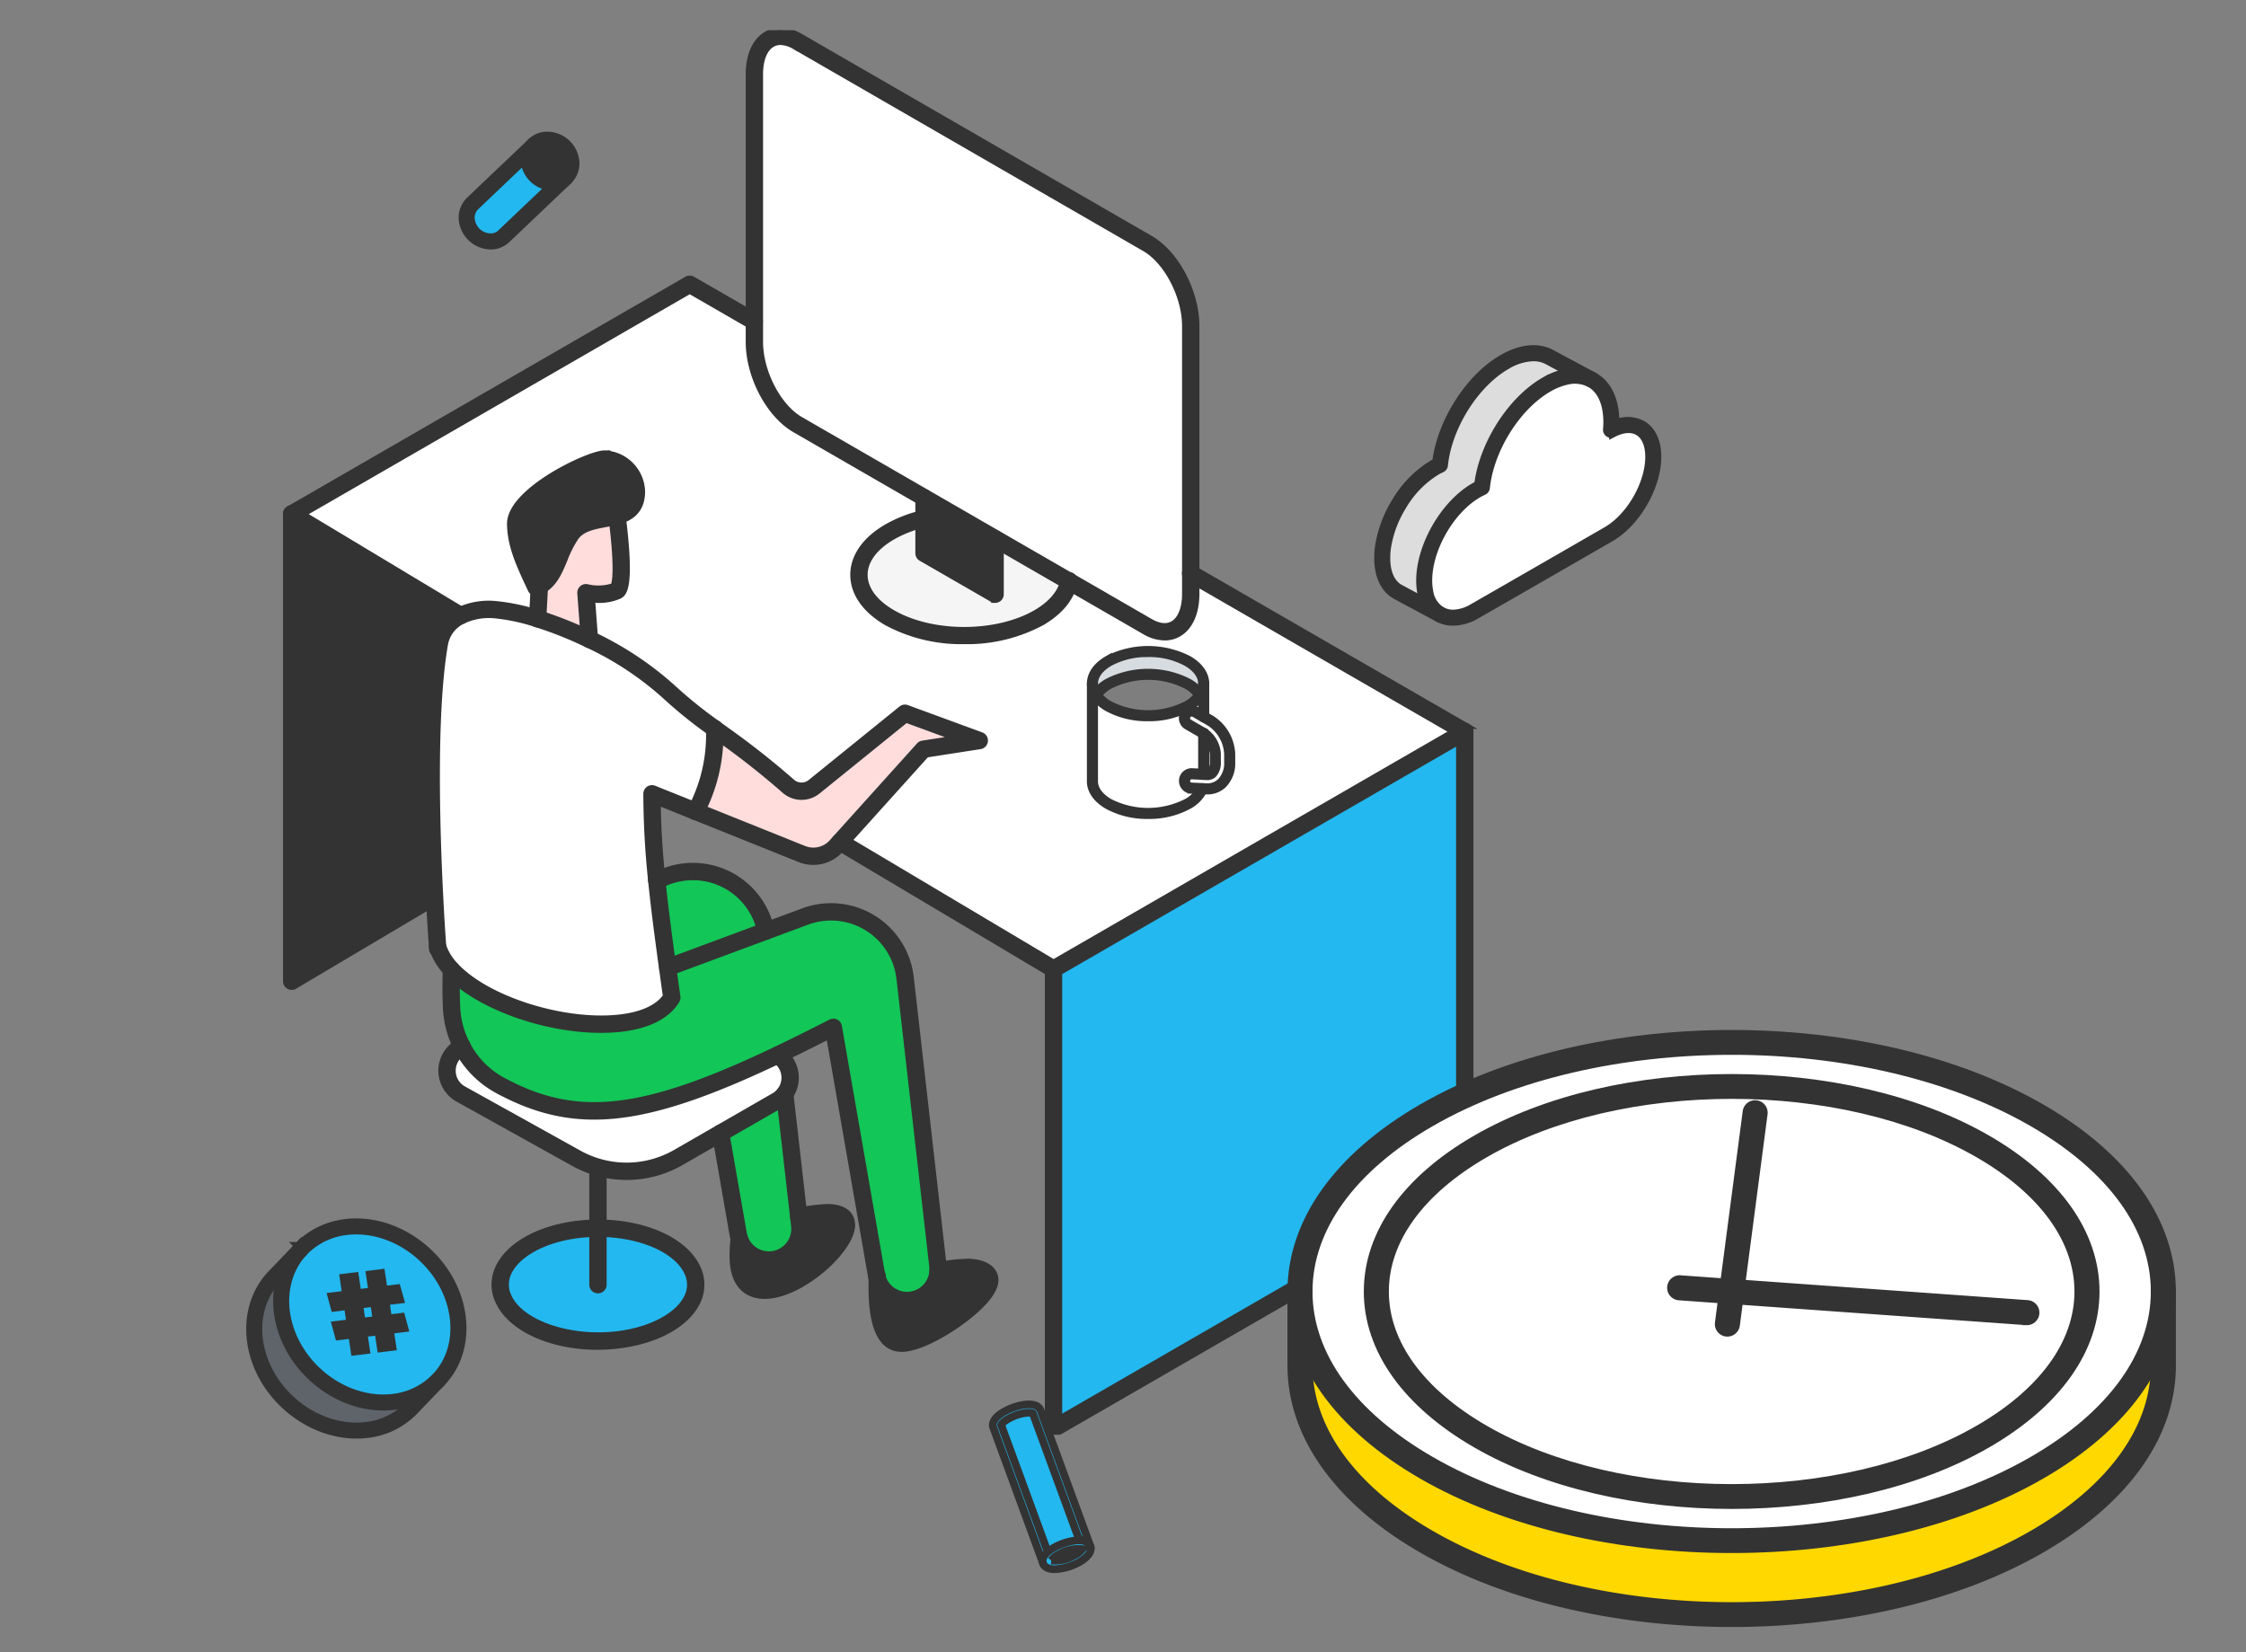 <svg xmlns="http://www.w3.org/2000/svg" xmlns:xlink="http://www.w3.org/1999/xlink" width="435" height="320" viewBox="0 0 435 320">
  <rect x="0" y="0" width="435" height="320" fill="#808080" stroke="none"/>
  <defs>
    <clipPath id="clip-path">
      <rect id="長方形_23849" data-name="長方形 23849" width="435" height="320" transform="translate(370 2922)" fill="#fff"/>
    </clipPath>
    <clipPath id="clip-path-2">
      <rect id="長方形_18244" data-name="長方形 18244" width="368.053" height="272.039" fill="#fff"/>
    </clipPath>
  </defs>
  <g id="voice_flow_bg" transform="translate(-370 -2922)" clip-path="url(#clip-path)">
    <g id="グループ_30905" data-name="グループ 30905" transform="translate(370 2927.858)">
      <g id="マスクグループ_33" data-name="マスクグループ 33" clip-path="url(#clip-path-2)">
        <g id="グループ_30847" data-name="グループ 30847" transform="translate(55.314 0.001)">
          <path id="パス_1057" data-name="パス 1057" d="M2444.99,815.962a15.064,15.064,0,1,1-4.111.572A15.063,15.063,0,0,1,2444.99,815.962Z" transform="translate(-2212.503 -603.866)" fill="#fff"/>
          <path id="パス_1060" data-name="パス 1060" d="M2436.783,811.979v.009a15.068,15.068,0,0,0-10.474,18.259l-69.172,39.933V781.166l79.646-45.991Z" transform="translate(-2208.407 -599.32)" fill="#23b8ef"/>
          <path id="パス_1099" data-name="パス 1099" d="M2427.986,730.008,2348.339,776l-41.364-24.622,16.179-17.963,10.809-1.679-14.406-5.286-17.571,14.224a3.9,3.9,0,0,1-5.057-.124,174.729,174.729,0,0,0-14.223-11.124,87.935,87.935,0,0,1-8.785-7.059,61.613,61.613,0,0,0-15.464-10.226l-.677-9.044s3.539.84,5.9-.344c1.6-.8.792-9.234.115-14.557,2.137-.61,3.759-1.708,3.759-4.722a6.493,6.493,0,0,0-6.191-6.267c-2.643,0-17.191,7-17.191,12.525,0,4.235,2.1,8.376,3.921,12.316a6.211,6.211,0,0,0,.668-.286l-.344,6.381a38.375,38.375,0,0,0-8.194-1.755,12.8,12.8,0,0,0-6.708,1.145h-.009l-32.721-19.68,77.09-44.5c1.84,1.059,6.267,3.615,12.525,7.221v3.949c0,6.181,3.75,13.356,8.385,16.026l24.469,14.128v4.083a24.512,24.512,0,0,0-6.629,2.556c-7.966,4.6-7.966,12.049,0,16.647s20.863,4.6,28.828,0c3.435-1.984,5.38-4.5,5.856-7.087l15.216,8.786c4.637,2.671,8.386-.162,8.386-6.345v-3.949C2396.9,712.055,2416.957,723.645,2427.986,730.008Z" transform="translate(-2199.61 -594.153)" fill="#fff"/>
          <path id="パス_1100" data-name="パス 1100" d="M2356.659,698.011l-14.291-8.252-13.766-7.946-24.469-14.129c-4.636-2.671-8.385-9.845-8.385-16.026V599.82c0-6.182,3.749-9.015,8.385-6.345l7.851,4.532,25.594,14.777,34.295,19.8c4.636,2.671,8.386,9.845,8.386,16.026v51.838c0,6.182-3.75,9.016-8.386,6.345Z" transform="translate(-2204.953 -591.29)" fill="#fff"/>
          <path id="パス_1123" data-name="パス 1123" d="M2343.576,695.33l14.29,8.252c-.476,2.585-2.422,5.1-5.857,7.087-7.966,4.6-20.872,4.6-28.829,0s-7.966-12.049,0-16.646a24.52,24.52,0,0,1,6.629-2.557v6.7l13.766,7.937Z" transform="translate(-2206.16 -596.86)" fill="#f5f5f5"/>
          <path id="パス_1149" data-name="パス 1149" d="M2344.327,695.086v10.77l-13.766-7.937v-10.78Z" transform="translate(-2206.912 -596.617)" fill="#333"/>
          <path id="パス_1152" data-name="パス 1152" d="M2338.4,845.135c1.984,0,4.359.61,4.359,2.471,0,3.864-12.163,12.21-17.057,12.21-4.235,0-4.75-6.611-4.75-10.827v-1.812a6.011,6.011,0,0,0,5.772,4.369,6.263,6.263,0,0,0,1.106-.1,6.006,6.006,0,0,0,4.913-5.61h.009A31.709,31.709,0,0,1,2338.4,845.135Z" transform="translate(-2206.371 -605.507)" fill="#333"/>
          <path id="パス_1153" data-name="パス 1153" d="M2338.628,736.69l-10.809,1.679-16.179,17.963-.725.8a5.94,5.94,0,0,1-6.629,1.545l-20.577-8.261v-.01a31.654,31.654,0,0,0,3.682-15.1c0-.306-.009-.61-.02-.916v-.009A174.766,174.766,0,0,1,2301.6,745.5a3.9,3.9,0,0,0,5.057.124l17.571-14.224Z" transform="translate(-2204.275 -599.107)" fill="#fdd"/>
          <path id="パス_1155" data-name="パス 1155" d="M2316.028,843.07c-.056-.2-.1-.411-.142-.62l-8.348-47.918q-5.752,2.947-10.808,5.371c-25.118,11.972-38.558,14.109-53.775,5.848a17.783,17.783,0,0,1-7.336-7.489,18.073,18.073,0,0,1-2.013-7.364c-.133-2.528-.115-5.143-.028-7.527l.009-.009c9.244,9.978,36.833,15.025,42.671,5.408q-.428-3.034-.811-5.819l19.022-7.059,7.613-2.824a14.439,14.439,0,0,1,19.356,11.9l6.353,55.769a5.786,5.786,0,0,1,.028.992,6,6,0,0,1-4.913,5.61,6.269,6.269,0,0,1-1.106.1A6.012,6.012,0,0,1,2316.028,843.07Z" transform="translate(-2201.45 -601.401)" fill="#12c657"/>
          <path id="パス_1161" data-name="パス 1161" d="M2309.641,833.914c2.671,0,3.75.954,3.75,2.385,0,4.235-9.559,12.631-15.836,12.631-2.967,0-5.133-1.813-5.133-6.706,0-1.1.095-2.233.2-3.329h.01a6.019,6.019,0,0,0,11.715-2.51l-.2-1.765A38.656,38.656,0,0,1,2309.641,833.914Z" transform="translate(-2204.766 -604.876)" fill="#333"/>
          <path id="パス_1162" data-name="パス 1162" d="M2303.944,833.248l.2,1.765a6.019,6.019,0,0,1-11.715,2.51,5.431,5.431,0,0,1-.2-.792l-3.414-19.595,10.874-6.258a5.2,5.2,0,0,0,1.546-1.345Z" transform="translate(-2204.563 -603.504)" fill="#12c657"/>
          <path id="パス_1163" data-name="パス 1163" d="M2296.682,801.459a5.178,5.178,0,0,1,1.394,7.517v.011a5.214,5.214,0,0,1-1.546,1.345l-10.875,6.258-8.223,4.732a20,20,0,0,1-19.7.143l-22.409-12.458a5.175,5.175,0,0,1-.152-8.948l.391-.239h.01a17.788,17.788,0,0,0,7.336,7.489C2258.123,815.568,2271.564,813.431,2296.682,801.459Z" transform="translate(-2201.404 -602.957)" fill="#fff"/>
          <path id="パス_1164" data-name="パス 1164" d="M2296.843,775.426l-19.021,7.059c-.878-6.4-1.594-11.877-2.108-16.961l1.974-.735A14.426,14.426,0,0,1,2296.843,775.426Z" transform="translate(-2203.826 -600.935)" fill="#12c657"/>
          <path id="パス_1165" data-name="パス 1165" d="M2284.317,733.191c.011.306.02.611.02.916a31.656,31.656,0,0,1-3.682,15.1l-8.462-3.4a163.352,163.352,0,0,0,.916,16.685c.515,5.084,1.23,10.559,2.108,16.961q.387,2.79.81,5.819c-5.837,9.617-33.426,4.569-42.67-5.409a11.482,11.482,0,0,1-2.7-4.436c-.085-1.155-.342-4.751-.59-9.731-.669-13.126-1.346-35.879.925-48.958a7.362,7.362,0,0,1,4.13-5.457h.01a12.792,12.792,0,0,1,6.707-1.145,38.362,38.362,0,0,1,8.194,1.755,75.449,75.449,0,0,1,10.036,4,61.639,61.639,0,0,1,15.464,10.226,87.955,87.955,0,0,0,8.785,7.059Z" transform="translate(-2201.221 -597.908)" fill="#fff"/>
          <path id="パス_1166" data-name="パス 1166" d="M2262.515,837.1c8.367,0,16.017,3.215,18.278,8.1,2.709,5.83-3.281,11.82-13.384,13.385s-20.472-1.9-23.171-7.727,3.281-11.82,13.374-13.384A32.81,32.81,0,0,1,2262.515,837.1Z" transform="translate(-2202.018 -605.055)" fill="#23b8ef"/>
          <path id="パス_1167" data-name="パス 1167" d="M2263.953,679.225a6.493,6.493,0,0,1,6.191,6.267c0,3.014-1.621,4.112-3.759,4.722-2.967.849-6.926.763-8.91,3.577-2.566,3.635-2.843,8.28-6.124,9.989a6.282,6.282,0,0,1-.668.286c-1.822-3.94-3.921-8.08-3.921-12.316C2246.762,686.226,2261.311,679.225,2263.953,679.225Z" transform="translate(-2202.197 -596.172)" fill="#333"/>
          <path id="パス_1168" data-name="パス 1168" d="M2266.639,690.87c.677,5.323,1.487,13.756-.115,14.557-2.366,1.184-5.9.343-5.9.343l.677,9.044a75.429,75.429,0,0,0-10.036-4l.343-6.381c3.281-1.708,3.558-6.353,6.124-9.988C2259.713,691.633,2263.672,691.718,2266.639,690.87Z" transform="translate(-2202.449 -596.827)" fill="#fdd"/>
          <path id="パス_1171" data-name="パス 1171" d="M2200.789,690.506l32.721,19.68a7.361,7.361,0,0,0-4.13,5.457c-2.271,13.079-1.593,35.832-.925,48.958h-.01l-27.656,16.408Z" transform="translate(-2199.61 -596.806)" fill="#333"/>
          <path id="パス_1939" data-name="パス 1939" d="M2441.462,813.088a1.179,1.179,0,0,1-1.18-1.18V735.1a1.18,1.18,0,1,1,2.359,0v76.8A1.18,1.18,0,0,1,2441.462,813.088Z" transform="translate(-2213.086 -599.249)" fill="#333" stroke="#333" stroke-width="1"/>
          <path id="パス_1940" data-name="パス 1940" d="M2357.066,874.031a1.178,1.178,0,0,1-1.179-1.18V783.838a1.18,1.18,0,1,1,2.359,0v86.97l67.4-38.911a1.18,1.18,0,0,1,1.18,2.044l-69.172,39.932A1.174,1.174,0,0,1,2357.066,874.031Z" transform="translate(-2208.337 -601.992)" fill="#333" stroke="#333" stroke-width="1"/>
          <path id="パス_1941" data-name="パス 1941" d="M2200.719,782.117a1.181,1.181,0,0,1-1.18-1.18v-90.5a1.18,1.18,0,1,1,2.359,0v88.43l25.875-15.352a1.18,1.18,0,0,1,1.2,2.03l-27.656,16.408A1.175,1.175,0,0,1,2200.719,782.117Z" transform="translate(-2199.539 -596.736)" fill="#333" stroke="#333" stroke-width="1"/>
          <path id="パス_1942" data-name="パス 1942" d="M2233.439,708.641a1.175,1.175,0,0,1-.607-.168l-32.721-19.681a1.179,1.179,0,0,1,.018-2.033l77.09-44.5a1.179,1.179,0,0,1,1.177,0l12.526,7.222a1.18,1.18,0,0,1-1.178,2.044l-11.936-6.883L2203.043,687.8l31.006,18.648a1.18,1.18,0,0,1-.609,2.19Z" transform="translate(-2199.539 -594.082)" fill="#333" stroke="#333" stroke-width="1"/>
          <path id="パス_1943" data-name="パス 1943" d="M2354.6,780.448a1.171,1.171,0,0,1-.6-.166l-41.365-24.622a1.18,1.18,0,0,1,1.208-2.028l40.77,24.269,77.277-44.623c-5.568-3.213-13.02-7.517-21.638-12.494l-29.661-17.126a1.18,1.18,0,1,1,1.18-2.043l29.662,17.127c9.566,5.524,17.7,10.221,23.407,13.514a1.18,1.18,0,0,1,0,2.043l-79.646,45.991A1.169,1.169,0,0,1,2354.6,780.448Z" transform="translate(-2205.871 -597.422)" fill="#333" stroke="#333" stroke-width="1"/>
          <path id="パス_1944" data-name="パス 1944" d="M2251.192,712.735c-.022,0-.042,0-.064,0a1.179,1.179,0,0,1-1.114-1.241l.342-6.382A1.166,1.166,0,0,1,2251.6,704a1.178,1.178,0,0,1,1.113,1.241l-.343,6.381A1.179,1.179,0,0,1,2251.192,712.735Z" transform="translate(-2202.379 -597.565)" fill="#333" stroke="#333" stroke-width="1"/>
          <path id="パス_1945" data-name="パス 1945" d="M2230.587,776.542a1.179,1.179,0,0,1-1.175-1.092c-.1-1.322-.353-4.917-.594-9.759-.644-12.648-1.378-35.863.941-49.217a8.5,8.5,0,0,1,4.764-6.31c.029-.015.06-.029.091-.041a13.921,13.921,0,0,1,7.247-1.225,39.5,39.5,0,0,1,8.454,1.806,76.885,76.885,0,0,1,10.2,4.06,63.187,63.187,0,0,1,15.766,10.436,85.885,85.885,0,0,0,8.666,6.96l1.493,1.091a157.664,157.664,0,0,1,12.823,10.106,2.709,2.709,0,0,0,3.528.085l17.57-14.223a1.179,1.179,0,0,1,1.148-.192l14.4,5.286a1.18,1.18,0,0,1-.226,2.273l-10.393,1.614-16.625,18.454a7.143,7.143,0,0,1-7.944,1.85l-20.578-8.262a1.18,1.18,0,1,1,.879-2.189l20.577,8.26a4.772,4.772,0,0,0,5.313-1.238l16.905-18.767a1.182,1.182,0,0,1,.7-.376l6.3-.978-9.491-3.483-17.052,13.8a5.054,5.054,0,0,1-6.587-.164,155.539,155.539,0,0,0-12.636-9.955l-1.5-1.094a87.6,87.6,0,0,1-8.9-7.156,60.593,60.593,0,0,0-15.162-10.018,74.582,74.582,0,0,0-9.877-3.934,37.167,37.167,0,0,0-7.931-1.7,11.681,11.681,0,0,0-6.086,1.021c-.028.015-.057.027-.087.04a6.132,6.132,0,0,0-3.422,4.568c-2.279,13.127-1.548,36.142-.91,48.693.24,4.818.492,8.391.59,9.7a1.178,1.178,0,0,1-1.089,1.264C2230.645,776.541,2230.615,776.542,2230.587,776.542Z" transform="translate(-2201.15 -597.838)" fill="#333" stroke="#333" stroke-width="1"/>
          <path id="パス_1946" data-name="パス 1946" d="M2262.291,793.671c-10.979,0-23.949-4.629-29.8-10.941a13.281,13.281,0,0,1-2.659-4.035,1.134,1.134,0,0,1-.324-.744,1.238,1.238,0,0,1-.012-.163l-.016-.215a1.18,1.18,0,0,1,2.307-.42,10.294,10.294,0,0,0,2.432,3.972c5.958,6.43,20.616,11.111,31.373,10.026,3.152-.319,7.245-1.29,9.2-4.086q-.318-2.263-.611-4.386l-.139-1c-.9-6.552-1.6-11.95-2.112-17.006a165.069,165.069,0,0,1-.923-16.8,1.179,1.179,0,0,1,1.619-1.1l8.462,3.4a1.18,1.18,0,0,1-.879,2.189l-6.83-2.741c.064,4.72.352,9.476.9,14.815.509,5.023,1.21,10.4,2.1,16.922l.138,1q.322,2.329.672,4.819a1.162,1.162,0,0,1-.16.777c-1.867,3.079-5.742,5-11.2,5.549C2264.685,793.614,2263.5,793.67,2262.291,793.671Z" transform="translate(-2201.223 -599.968)" fill="#333" stroke="#333" stroke-width="1"/>
          <path id="パス_1947" data-name="パス 1947" d="M2321.729,848.549a7.21,7.21,0,0,1-6.907-5.227c-.066-.233-.122-.481-.169-.729l-8.074-46.353c-3.479,1.77-6.57,3.3-9.412,4.657-26.429,12.6-39.758,14.01-54.845,5.821a19.209,19.209,0,0,1-9.963-15.826c-.12-2.272-.13-4.839-.031-7.634a1.18,1.18,0,0,1,2.358.085c-.1,2.725-.088,5.222.028,7.422a16.772,16.772,0,0,0,1.881,6.883,16.574,16.574,0,0,0,6.852,7c14.288,7.757,27.1,6.33,52.7-5.876,3.206-1.531,6.731-3.282,10.777-5.356a1.179,1.179,0,0,1,1.7.847l8.348,47.918c.029.162.069.334.115.5a4.841,4.841,0,0,0,4.637,3.514,5.248,5.248,0,0,0,.9-.087,4.846,4.846,0,0,0,3.919-5.308l-6.353-55.768A13.259,13.259,0,0,0,2302.42,774.1l-26.635,9.884a1.18,1.18,0,0,1-.82-2.212l26.636-9.884a15.618,15.618,0,0,1,20.938,12.868l6.354,55.77a7.222,7.222,0,0,1-5.842,7.9A7.613,7.613,0,0,1,2321.729,848.549Z" transform="translate(-2201.38 -601.331)" fill="#333" stroke="#333" stroke-width="1"/>
          <path id="パス_1948" data-name="パス 1948" d="M2296.772,776.535a1.18,1.18,0,0,1-1.156-.946,13.245,13.245,0,0,0-17.588-9.764l-1.974.734a1.18,1.18,0,1,1-.822-2.212l1.974-.734a15.605,15.605,0,0,1,20.722,11.51,1.18,1.18,0,0,1-.923,1.39A1.239,1.239,0,0,1,2296.772,776.535Z" transform="translate(-2203.755 -600.865)" fill="#333" stroke="#333" stroke-width="1"/>
          <path id="パス_1949" data-name="パス 1949" d="M2298.074,842.827a7.182,7.182,0,0,1-6.841-5.023,6.552,6.552,0,0,1-.238-.944l-3.414-19.593a1.179,1.179,0,1,1,2.324-.406l3.415,19.595a4.239,4.239,0,0,0,.157.621,4.84,4.84,0,0,0,9.424-2l-2.91-25.479a1.18,1.18,0,1,1,2.345-.267l2.91,25.481a7.221,7.221,0,0,1-7.172,8.017Z" transform="translate(-2204.493 -603.434)" fill="#333" stroke="#333" stroke-width="1"/>
          <path id="パス_1950" data-name="パス 1950" d="M2267.38,825.08a21.166,21.166,0,0,1-10.294-2.656l-22.407-12.459a6.353,6.353,0,0,1-.188-10.99l.384-.234a1.18,1.18,0,1,1,1.23,2.013l-.391.239a3.995,3.995,0,0,0,.114,6.912l22.405,12.457a18.913,18.913,0,0,0,18.539-.135l19.1-10.989a4.054,4.054,0,0,0,1.139-.965.576.576,0,0,1,.056-.081,4.014,4.014,0,0,0,.734-3.165,3.9,3.9,0,0,0-1.806-2.634,1.18,1.18,0,0,1,1.237-2.009,6.229,6.229,0,0,1,2.889,4.212,6.383,6.383,0,0,1-1.108,4.934,1.2,1.2,0,0,1-.069.1,6.353,6.353,0,0,1-1.9,1.651l-19.1,10.99A21.2,21.2,0,0,1,2267.38,825.08ZM2298,808.915h0Z" transform="translate(-2201.333 -602.887)" fill="#333" stroke="#333" stroke-width="1"/>
          <path id="パス_1951" data-name="パス 1951" d="M2261.783,715.924a1.179,1.179,0,0,1-1.175-1.092l-.677-9.044a1.181,1.181,0,0,1,1.446-1.236,9.186,9.186,0,0,0,5-.2c.2-.361.958-2.535-.424-13.4a1.179,1.179,0,1,1,2.34-.3c1.838,14.464.149,15.307-.759,15.761a9.784,9.784,0,0,1-5.144.682l.566,7.561a1.179,1.179,0,0,1-1.087,1.265C2261.842,715.922,2261.813,715.924,2261.783,715.924Zm4.564-11.521Z" transform="translate(-2202.938 -596.756)" fill="#333" stroke="#333" stroke-width="1"/>
          <path id="パス_1952" data-name="パス 1952" d="M2250.613,705.175a1.18,1.18,0,0,1-1.07-.684l-.436-.935c-1.767-3.793-3.595-7.714-3.595-11.876,0-6.5,15.337-13.7,18.371-13.7a7.7,7.7,0,0,1,7.371,7.447c0,4.067-2.633,5.29-4.613,5.856-.81.232-1.681.4-2.522.557-2.338.443-4.546.861-5.749,2.566a21.585,21.585,0,0,0-2.15,4.261c-.99,2.388-2.014,4.856-4.4,6.095l-.015.008a7.345,7.345,0,0,1-.8.341A1.186,1.186,0,0,1,2250.613,705.175Zm.667-1.465h0Zm12.6-23.375c-2.373,0-16.011,6.759-16.011,11.345,0,3.584,1.665,7.209,3.3,10.718,1.33-.934,2.048-2.665,2.868-4.64a23.786,23.786,0,0,1,2.4-4.717c1.753-2.485,4.667-3.037,7.237-3.525.827-.156,1.606-.3,2.313-.506,1.838-.526,2.9-1.281,2.9-3.588A5.32,5.32,0,0,0,2263.883,680.334Z" transform="translate(-2202.126 -596.101)" fill="#333" stroke="#333" stroke-width="1"/>
          <path id="パス_1953" data-name="パス 1953" d="M2283.639,751.7a1.176,1.176,0,0,1-1.18-1.175,1.227,1.227,0,0,1,.153-.592,30.312,30.312,0,0,0,3.53-14.519c0-.292-.009-.585-.019-.877a1.18,1.18,0,0,1,1.139-1.218,1.154,1.154,0,0,1,1.218,1.139c.011.319.021.638.021.956a32.774,32.774,0,0,1-3.814,15.644A1.178,1.178,0,0,1,2283.639,751.7Z" transform="translate(-2204.205 -599.215)" fill="#333" stroke="#333" stroke-width="1"/>
          <path id="パス_1954" data-name="パス 1954" d="M2325.629,860.925c-3.936,0-5.93-4.039-5.93-12.006v-2.128a1.18,1.18,0,1,1,2.359,0v2.128c0,4.4.619,9.647,3.571,9.647,4.831,0,15.876-8.212,15.876-11.03,0-.948-1.9-1.291-3.179-1.291a30.789,30.789,0,0,0-5.425.675,1.18,1.18,0,0,1-.445-2.318,32.919,32.919,0,0,1,5.87-.716c3.365,0,5.538,1.433,5.538,3.65,0,3.121-5.031,7-7.194,8.518C2333.323,858.409,2328.665,860.925,2325.629,860.925Z" transform="translate(-2206.301 -605.437)" fill="#333" stroke="#333" stroke-width="1"/>
          <path id="パス_1955" data-name="パス 1955" d="M2297.485,850.039c-2.358,0-6.313-1.025-6.313-7.886,0-1.179.106-2.394.206-3.442a1.179,1.179,0,1,1,2.348.223c-.093.992-.194,2.142-.194,3.218,0,5.526,2.976,5.526,3.954,5.526,5.826,0,14.656-8.13,14.656-11.451,0-.3,0-1.205-2.569-1.205a30,30,0,0,0-4.387.538l-.917.152a1.2,1.2,0,0,1-1.376-1.164,1.177,1.177,0,0,1,1.046-1.172l.857-.142a31.275,31.275,0,0,1,4.776-.571c4.448,0,4.929,2.493,4.929,3.564C2314.5,841.106,2304.5,850.039,2297.485,850.039Z" transform="translate(-2204.695 -604.805)" fill="#333" stroke="#333" stroke-width="1"/>
          <path id="パス_1956" data-name="パス 1956" d="M2262.33,860.075c-8.828,0-16.76-3.455-19.234-8.8a7.681,7.681,0,0,1,.217-7.095c2.107-3.941,7.358-6.915,14.047-7.951a34.048,34.048,0,0,1,5.085-.385c9.141,0,16.917,3.53,19.348,8.782a7.684,7.684,0,0,1-.217,7.095c-2.108,3.943-7.363,6.915-14.056,7.951A33.942,33.942,0,0,1,2262.33,860.075Zm.115-21.867a31.861,31.861,0,0,0-4.728.358c-5.867.91-10.591,3.489-12.323,6.731a5.334,5.334,0,0,0-.157,4.99c2.45,5.291,12.489,8.521,21.921,7.059,5.876-.91,10.6-3.489,12.337-6.732a5.327,5.327,0,0,0,.157-4.989v0C2277.631,841.256,2270.555,838.208,2262.445,838.208Z" transform="translate(-2201.947 -604.985)" fill="#333" stroke="#333" stroke-width="1"/>
          <path id="パス_1957" data-name="パス 1957" d="M2263.573,848.454a1.179,1.179,0,0,1-1.179-1.18V824.818a1.179,1.179,0,1,1,2.359,0v22.456A1.181,1.181,0,0,1,2263.573,848.454Z" transform="translate(-2203.076 -604.297)" fill="#333" stroke="#333" stroke-width="1"/>
          <path id="パス_1959" data-name="パス 1959" d="M2375.141,708.912a7.929,7.929,0,0,1-3.927-1.164l-67.742-39.114c-5.032-2.9-8.975-10.388-8.975-17.048V599.748c0-3.68,1.27-6.526,3.485-7.806,1.9-1.1,4.269-.943,6.669.441l67.742,39.112c5.033,2.9,8.976,10.389,8.976,17.048v51.839c0,3.68-1.27,6.526-3.485,7.806A5.417,5.417,0,0,1,2375.141,708.912Zm-74.406-115.337a3.087,3.087,0,0,0-1.572.41c-1.466.847-2.306,2.947-2.306,5.763v51.839c0,5.8,3.5,12.528,7.794,15l67.742,39.113c1.159.668,2.85,1.285,4.311.442s2.305-2.948,2.305-5.763V648.544c0-5.8-3.5-12.528-7.795-15l-67.742-39.113A5.706,5.706,0,0,0,2300.735,593.575Z" transform="translate(-2204.883 -591.219)" fill="#333" stroke="#333" stroke-width="1"/>
          <path id="パス_1960" data-name="パス 1960" d="M2344.257,706.965a1.18,1.18,0,0,1-.589-.158l-13.765-7.937a1.178,1.178,0,0,1-.591-1.022V687.07a1.18,1.18,0,0,1,2.359,0v10.1l11.406,6.577v-8.729a1.18,1.18,0,0,1,2.359,0v10.77a1.178,1.178,0,0,1-1.18,1.18Z" transform="translate(-2206.841 -596.546)" fill="#333" stroke="#333" stroke-width="1"/>
          <path id="パス_1961" data-name="パス 1961" d="M2337.52,715.2a30.634,30.634,0,0,1-15-3.584c-4.231-2.442-6.562-5.761-6.562-9.344s2.332-6.9,6.564-9.345a25.622,25.622,0,0,1,6.948-2.684,1.18,1.18,0,0,1,.545,2.3,23.283,23.283,0,0,0-6.31,2.429c-3.474,2.005-5.387,4.6-5.387,7.3s1.912,5.3,5.384,7.3c7.618,4.4,20.021,4.4,27.649,0,2.98-1.721,4.858-3.952,5.287-6.28,0-.023.009-.045.014-.068a1.818,1.818,0,0,1,.054-.2,1.179,1.179,0,0,1,2.253.689l0,.02c-.571,3.057-2.791,5.782-6.426,7.881A30.7,30.7,0,0,1,2337.52,715.2Z" transform="translate(-2206.09 -596.79)" fill="#333" stroke="#333" stroke-width="1"/>
        </g>
      </g>
      <g id="clock" transform="translate(250.349 194.644)">
        <g id="グループ_209" data-name="グループ 209" transform="translate(1.426 1.385)">
          <path id="パス_7254" data-name="パス 7254" d="M2723.856,1015.351v14.325c0,12.357-8.164,24.711-24.481,34.134-32.655,18.853-85.6,18.853-118.244,0-16.328-9.422-24.491-21.777-24.491-34.134v-14.325c0,12.355,8.164,24.711,24.491,34.132,32.645,18.854,85.589,18.854,118.244,0C2715.7,1040.062,2723.856,1027.706,2723.856,1015.351Z" transform="translate(-2556.64 -967.078)" fill="#ffd800" stroke="#333" stroke-width="2"/>
          <path id="パス_7255" data-name="パス 7255" d="M2699.375,978.722c16.327,9.422,24.481,21.777,24.481,34.133s-8.154,24.711-24.481,34.132c-32.655,18.854-85.6,18.854-118.244,0-16.328-9.421-24.491-21.777-24.491-34.132s8.164-24.712,24.491-34.133C2613.776,959.869,2666.72,959.869,2699.375,978.722Zm-10.467,62.23c26.879-15.521,26.878-40.672,0-56.193s-70.446-15.521-97.317,0-26.88,40.672,0,56.193S2662.038,1056.462,2688.909,1040.952Z" transform="translate(-2556.64 -964.582)" fill="#fff" stroke="#333" stroke-width="2"/>
          <path id="パス_7256" data-name="パス 7256" d="M2689.67,985.2c26.882,15.52,26.884,40.671,0,56.193s-70.447,15.51-97.318,0-26.881-40.672,0-56.193S2662.8,969.68,2689.67,985.2Z" transform="translate(-2557.405 -965.023)" fill="#fff" stroke="#333" stroke-width="2"/>
        </g>
        <g id="グループ_210" data-name="グループ 210">
          <path id="パス_7257" data-name="パス 7257" d="M2640.177,1062.44c-21.673,0-43.337-4.762-59.833-14.288-16.253-9.378-25.2-21.939-25.2-35.368s8.951-25.989,25.2-35.368c32.99-19.054,86.673-19.052,119.671,0,16.247,9.374,25.194,21.935,25.194,35.368s-8.947,25.994-25.194,35.368C2683.517,1057.677,2661.841,1062.44,2640.177,1062.44Zm0-96.5c-21.153,0-42.3,4.65-58.405,13.948-15.333,8.848-23.778,20.531-23.778,32.9s8.446,24.05,23.778,32.9c32.2,18.6,84.607,18.6,116.819,0,15.327-8.844,23.767-20.527,23.767-32.9s-8.44-24.054-23.767-32.9C2682.483,970.588,2661.329,965.937,2640.175,965.937Z" transform="translate(-2555.14 -963.126)" fill="#333" stroke="#333" stroke-width="2"/>
          <path id="パス_7258" data-name="パス 7258" d="M2643.628,1021.221a1.544,1.544,0,0,1-.187-.011,1.428,1.428,0,0,1-1.229-1.6l5.376-40.934a1.426,1.426,0,1,1,2.828.372l-5.375,40.933A1.429,1.429,0,0,1,2643.628,1021.221Z" transform="translate(-2559.419 -963.829)" fill="#333" stroke="#333" stroke-width="2"/>
          <path id="パス_7259" data-name="パス 7259" d="M2701.146,1020.753l-.1,0-67.238-4.811a1.426,1.426,0,1,1,.2-2.845l67.239,4.811a1.426,1.426,0,0,1-.1,2.849Z" transform="translate(-2558.941 -965.581)" fill="#333" stroke="#333" stroke-width="2"/>
          <path id="パス_7260" data-name="パス 7260" d="M2640.177,1079.26c-21.673,0-43.337-4.762-59.833-14.29-16.253-9.378-25.2-21.939-25.2-35.367v-14.326a1.426,1.426,0,1,1,2.852,0V1029.6c0,12.366,8.446,24.05,23.778,32.9,32.2,18.6,84.607,18.6,116.819,0,15.327-8.851,23.767-20.533,23.767-32.9v-14.326a1.426,1.426,0,0,1,2.853,0V1029.6c0,13.427-8.947,25.987-25.194,35.367C2683.517,1074.5,2661.841,1079.258,2640.177,1079.26Z" transform="translate(-2555.14 -965.619)" fill="#333" stroke="#333" stroke-width="2"/>
          <path id="パス_7261" data-name="パス 7261" d="M2640.938,1054.342c-17.879,0-35.758-3.929-49.371-11.786-13.46-7.772-20.873-18.189-20.873-29.33s7.413-21.56,20.873-29.332c27.224-15.724,71.519-15.724,98.742,0,13.46,7.772,20.874,18.188,20.874,29.332s-7.413,21.559-20.874,29.33C2676.7,1050.414,2658.818,1054.342,2640.938,1054.342Zm0-79.431c-17.363,0-34.726,3.817-47.945,11.453-12.54,7.24-19.447,16.78-19.447,26.861s6.907,19.62,19.447,26.861c26.436,15.258,69.453,15.262,95.889,0,12.542-7.241,19.448-16.781,19.448-26.861s-6.906-19.621-19.448-26.861C2675.665,978.727,2658.3,974.911,2640.938,974.911Zm48.661,66.411Z" transform="translate(-2555.904 -963.567)" fill="#333" stroke="#333" stroke-width="2"/>
        </g>
      </g>
      <g id="グループ_70" data-name="グループ 70" transform="translate(211.258 120.02)">
        <g id="グループ_68" data-name="グループ 68" transform="translate(0.324 0.316)">
          <path id="パス_6702" data-name="パス 6702" d="M1402.96,1301.157v1.576a5.494,5.494,0,0,1-1.514,4.1,4.014,4.014,0,0,1-2.828,1.1c-.081,0-.164,0-.246-.007l-2.84-.145a1.392,1.392,0,1,1,.141-2.781l2.84.145a1.3,1.3,0,0,0,1.013-.33,2.923,2.923,0,0,0,.647-2.085v-1.576a5.258,5.258,0,0,0-2.251-3.967l-3.017-1.743a1.393,1.393,0,0,1,1.392-2.413l2.958,1.708A8.074,8.074,0,0,1,1402.96,1301.157Z" transform="translate(-1376.376 -1281.325)" fill="#fff"/>
          <path id="パス_6703" data-name="パス 6703" d="M1333.08,1277.906v7.928l-2.25-.115a1.393,1.393,0,1,0-.142,2.782l2.111.108a6.389,6.389,0,0,1-2.874,2.979,16.838,16.838,0,0,1-15.235,0c-2.1-1.216-3.156-2.807-3.156-4.4V1268.26a4,4,0,0,0,.7,2.21,7.165,7.165,0,0,0,2.455,2.188,16.837,16.837,0,0,0,15.235,0,7.169,7.169,0,0,0,2.457-2.188,4,4,0,0,0,.7-2.21v6.428l-1.625-.937a1.393,1.393,0,0,0-1.392,2.412Z" transform="translate(-1311.533 -1262.04)" fill="#fff"/>
          <path id="パス_6704" data-name="パス 6704" d="M1333.08,1245.643a4,4,0,0,1-.7,2.21,7.169,7.169,0,0,0-2.457-2.186,16.838,16.838,0,0,0-15.235,0,7.165,7.165,0,0,0-2.455,2.186,4,4,0,0,1-.7-2.21c0-1.591,1.052-3.184,3.156-4.4a16.838,16.838,0,0,1,15.235,0C1332.028,1242.459,1333.08,1244.052,1333.08,1245.643Z" transform="translate(-1311.533 -1239.424)" fill="#d7dce0"/>
          <path id="パス_6705" data-name="パス 6705" d="M1332.471,1261.745a2.2,2.2,0,1,1,0,4.375,16.838,16.838,0,0,1-15.235,0,2.2,2.2,0,1,1,0-4.375A16.839,16.839,0,0,1,1332.471,1261.745Z" transform="translate(-1314.08 -1255.502)" fill="#7e7e7e"/>
        </g>
        <g id="グループ_69" data-name="グループ 69">
          <path id="パス_6706" data-name="パス 6706" d="M1321.131,1251.031a15.91,15.91,0,0,1-7.78-1.858,7.45,7.45,0,0,1-2.564-2.29,4.309,4.309,0,0,1-.754-2.387c0-1.783,1.178-3.444,3.318-4.678a17.218,17.218,0,0,1,15.559,0c2.139,1.234,3.318,2.9,3.318,4.678a4.308,4.308,0,0,1-.753,2.388h0a7.456,7.456,0,0,1-2.565,2.29A15.9,15.9,0,0,1,1321.131,1251.031Zm0-12.435a15.248,15.248,0,0,0-7.456,1.781c-1.931,1.114-2.994,2.576-2.994,4.118a3.674,3.674,0,0,0,.647,2.032,6.822,6.822,0,0,0,2.347,2.085,16.5,16.5,0,0,0,14.912,0,6.825,6.825,0,0,0,2.347-2.086,3.669,3.669,0,0,0,.646-2.032c0-1.542-1.063-3-2.994-4.118A15.243,15.243,0,0,0,1321.13,1238.6Zm10.073,8.108Z" transform="translate(-1310.033 -1237.959)" fill="#333" stroke="#333" stroke-width="1.5"/>
          <path id="パス_6707" data-name="パス 6707" d="M1333.751,1263.1a.322.322,0,0,1-.27-.146,6.829,6.829,0,0,0-2.348-2.084,16.5,16.5,0,0,0-14.912,0,6.829,6.829,0,0,0-2.347,2.084.323.323,0,0,1-.541-.355,7.46,7.46,0,0,1,2.564-2.289,17.217,17.217,0,0,1,15.559,0,7.462,7.462,0,0,1,2.565,2.289.323.323,0,0,1-.27.5Z" transform="translate(-1312.58 -1254.036)" fill="#333" stroke="#333" stroke-width="1.5"/>
          <path id="パス_6708" data-name="パス 6708" d="M1410.253,1273.835a.323.323,0,0,1-.324-.323v-6.428a.324.324,0,0,1,.647,0v6.428A.324.324,0,0,1,1410.253,1273.835Z" transform="translate(-1388.382 -1260.548)" fill="#333" stroke="#333" stroke-width="1.5"/>
          <path id="パス_6709" data-name="パス 6709" d="M1410.253,1320.054a.323.323,0,0,1-.324-.323V1311.8a.324.324,0,1,1,.647,0v7.928A.323.323,0,0,1,1410.253,1320.054Z" transform="translate(-1388.382 -1295.621)" fill="#333" stroke="#333" stroke-width="1.5"/>
          <path id="パス_6710" data-name="パス 6710" d="M1321.131,1292.548a15.9,15.9,0,0,1-7.78-1.858c-2.14-1.236-3.318-2.9-3.318-4.678v-18.929a.324.324,0,0,1,.647,0v18.929c0,1.54,1.063,3,2.994,4.118a16.5,16.5,0,0,0,14.912,0,6.1,6.1,0,0,0,2.736-2.82.324.324,0,0,1,.6.243,6.732,6.732,0,0,1-3.012,3.137A15.9,15.9,0,0,1,1321.131,1292.548Z" transform="translate(-1310.033 -1260.548)" fill="#333" stroke="#333" stroke-width="1.5"/>
          <path id="パス_6711" data-name="パス 6711" d="M1397.439,1307.082c-.087,0-.176,0-.266-.007l-2.837-.145a1.716,1.716,0,0,1,.173-3.428l2.841.145a.985.985,0,0,0,.774-.242,2.664,2.664,0,0,0,.546-1.85v-1.576a4.912,4.912,0,0,0-2.093-3.688l-3.013-1.741a1.716,1.716,0,1,1,1.716-2.972l1.625.937h0l1.333.771a8.426,8.426,0,0,1,3.865,6.694v1.576a5.807,5.807,0,0,1-1.614,4.339A4.345,4.345,0,0,1,1397.439,1307.082Zm-3.014-2.935a1.069,1.069,0,0,0-.056,2.136s3,.151,3.07.151a3.708,3.708,0,0,0,2.606-1.01,5.183,5.183,0,0,0,1.413-3.87v-1.576a7.72,7.72,0,0,0-3.542-6.134l-2.958-1.707a1.069,1.069,0,1,0-1.069,1.852l3.021,1.745a5.566,5.566,0,0,1,2.409,4.245v1.576a3.23,3.23,0,0,1-.748,2.32,1.626,1.626,0,0,1-1.251.419Z" transform="translate(-1374.875 -1279.83)" fill="#333" stroke="#333" stroke-width="1.5"/>
        </g>
      </g>
      <g id="グループ_23" data-name="グループ 23" transform="translate(192.287 266.175)">
        <g id="グループ_21" data-name="グループ 21" transform="translate(0.804 0.8)">
          <path id="パス_2231" data-name="パス 2231" d="M740.693,453.344c.294.564-.458,1.492-1.968,2.3-1.88.993-4.21,1.428-5.222.969a.74.74,0,0,1-.423-.405.022.022,0,0,1-.006-.018c-.188-.57.564-1.445,2-2.208,1.874-1,4.216-1.436,5.222-.975A.794.794,0,0,1,740.693,453.344Z" transform="translate(-723.395 -426.479)" fill="#333" stroke="#333" stroke-width="1.5"/>
          <path id="パス_2232" data-name="パス 2232" d="M704.624,354.891l9.627,26.274h-.006a.8.8,0,0,0-.394-.341c-1.006-.461-3.348-.024-5.222.975-1.439.764-2.191,1.639-2,2.208l-9.645-26.315c-.211-.57.54-1.457,2-2.226,1.874-1,4.216-1.448,5.222-.981A.748.748,0,0,1,704.624,354.891Z" transform="translate(-696.946 -354.3)" fill="#23b8ef" stroke="#333" stroke-width="1.5"/>
        </g>
        <g id="グループ_22" data-name="グループ 22">
          <path id="パス_2233" data-name="パス 2233" d="M704.423,382.617a.8.8,0,0,1-.753-.526l-9.645-26.315c-.38-1.024.508-2.225,2.375-3.212,1.824-.972,4.524-1.652,5.934-1a1.519,1.519,0,0,1,.841.863l9.649,26.327a.8.8,0,1,1-1.506.552l-9.628-26.271-.03-.015c-.6-.281-2.611-.05-4.507.961-1.169.618-1.538,1.141-1.6,1.3l9.623,26.255a.8.8,0,0,1-.753,1.078Zm-8.892-27.4Zm6.137-2.246Z" transform="translate(-693.939 -351.307)" fill="#23b8ef" stroke="#333" stroke-width="1.5"/>
          <path id="パス_2234" data-name="パス 2234" d="M732.371,455.394a3.437,3.437,0,0,1-1.4-.253,1.517,1.517,0,0,1-.847-.866c0-.012-.009-.024-.012-.036-.337-1.029.531-2.183,2.389-3.169,1.816-.967,4.513-1.646,5.932-1a1.6,1.6,0,0,1,.771.7c.541,1.037-.341,2.33-2.3,3.375A10.643,10.643,0,0,1,732.371,455.394Zm-.676-1.688a7.273,7.273,0,0,0,4.451-.973,4.017,4.017,0,0,0,1.552-1.224,7.183,7.183,0,0,0-4.448.979A4.032,4.032,0,0,0,731.7,453.706Zm6.082-2.19h0Z" transform="translate(-720.386 -423.48)" fill="#23b8ef" stroke="#333" stroke-width="1.5"/>
        </g>
      </g>
      <g id="グループ_27" data-name="グループ 27" transform="translate(48.436 230.89)">
        <g id="グループ_26" data-name="グループ 26" transform="translate(0)">
          <g id="グループ_24" data-name="グループ 24" transform="translate(0.797 0.802)">
            <path id="パス_2235" data-name="パス 2235" d="M1641.017,635.662c1.574,5.751.194,11.213-3.283,14.761l-.035.035a14.313,14.313,0,0,1-8.582,4.164c-9.128,1.122-18.6-5.551-21.152-14.9-1.562-5.709-.182-11.1,3.207-14.685a.993.993,0,0,1,.07-.077,14.343,14.343,0,0,1,8.623-4.2C1628.993,619.637,1638.462,626.31,1641.017,635.662Z" transform="translate(-1602.107 -620.636)" fill="#23b8ef" stroke="#333" stroke-width="1.5"/>
            <path id="パス_2236" data-name="パス 2236" d="M1623.4,662.513l-5.181,5.4a14.192,14.192,0,0,1-8.617,4.2c-9.128,1.116-18.6-5.557-21.152-14.908-1.574-5.751-.165-11.178,3.278-14.761l5.145-5.357c-3.389,3.583-4.769,8.975-3.207,14.685,2.555,9.351,12.024,16.024,21.152,14.9A14.159,14.159,0,0,0,1623.4,662.513Z" transform="translate(-1587.812 -632.692)" fill="#5f646b" stroke="#333" stroke-width="1.5"/>
          </g>
          <g id="グループ_25" data-name="グループ 25">
            <path id="パス_2237" data-name="パス 2237" d="M1605.428,670.842c-8.812,0-17.476-6.627-19.933-15.619-1.588-5.806-.29-11.611,3.473-15.528l5.145-5.357a.8.8,0,0,1,1.157,1.111l-5.146,5.357c-3.369,3.507-4.521,8.738-3.082,13.994,2.45,8.966,11.548,15.39,20.281,14.324a13.391,13.391,0,0,0,8.135-3.959l5.181-5.4a.8.8,0,0,1,1.158,1.11l-5.181,5.4a14.979,14.979,0,0,1-9.1,4.441A17.214,17.214,0,0,1,1605.428,670.842Z" transform="translate(-1584.83 -629.692)" fill="#333" stroke="#333" stroke-width="1.5"/>
            <path id="パス_2238" data-name="パス 2238" d="M1624.931,653.35c-8.807,0-17.465-6.624-19.922-15.615-1.573-5.748-.309-11.514,3.38-15.428.032-.038.065-.072.1-.1l.574.56-.574-.56a15.157,15.157,0,0,1,9.1-4.436c9.493-1.17,19.371,5.781,22.023,15.487,1.605,5.863.3,11.67-3.484,15.534a15.16,15.16,0,0,1-9.092,4.435A17.261,17.261,0,0,1,1624.931,653.35Zm-5.224-34.108a15.769,15.769,0,0,0-1.925.117,13.573,13.573,0,0,0-8.149,3.966l-.007.008c-.014.018-.037.041-.052.057-3.316,3.5-4.443,8.709-3.016,13.922,2.27,8.31,10.249,14.434,18.355,14.435a15.775,15.775,0,0,0,1.925-.117,13.533,13.533,0,0,0,8.107-3.93c3.418-3.486,4.57-8.715,3.118-14.022C1635.791,625.367,1627.812,619.242,1619.707,619.242Z" transform="translate(-1599.128 -617.638)" fill="#333" stroke="#333" stroke-width="1.5"/>
          </g>
        </g>
        <path id="パス_2239" data-name="パス 2239" d="M1653.424,654.43l-2.2.27.489,3.271-2.887.355-.488-3.271-2.2.27.488,3.272-2.829.347.6,2.193,2.573-.316.479,3.313-2.829.348.6,2.193,2.574-.316.488,3.271,2.2-.27-.485-3.272,2.887-.354.489,3.271,2.219-.273-.485-3.272,2.809-.345-.6-2.194-2.556.314-.5-3.31,2.829-.348-.62-2.191-2.553.313Zm-3.778,9.434-.479-3.313,2.887-.355.479,3.313Z" transform="translate(-1628.029 -644.593)" fill="#333" stroke="#333" stroke-width="1.5"/>
      </g>
      <g id="グループ_35" data-name="グループ 35" transform="translate(266.906 61.759)">
        <g id="グループ_33" data-name="グループ 33" transform="translate(0.802 0.805)">
          <path id="パス_2251" data-name="パス 2251" d="M1312.685,535.508a15.377,15.377,0,0,0-.148,2.107c0,3.29,1.181,5.58,3.083,6.6l8.07,4.336a6.023,6.023,0,0,1-2.807-4.282,11.542,11.542,0,0,1-.217-2.29c0-6.431,4.508-14.262,10.081-17.468.37-.213.735-.4,1.095-.562.784-7.611,6.073-16.2,12.484-19.9a13.061,13.061,0,0,1,3.749-1.506,7.211,7.211,0,0,1,4.864.466l-8-4.3c-2.263-1.215-5.344-.991-8.743.974-6.408,3.7-11.7,12.29-12.479,19.9-.36.163-.722.349-1.092.562a20.177,20.177,0,0,0-6.768,6.919A22.369,22.369,0,0,0,1312.685,535.508Z" transform="translate(-1312.537 -497.962)" fill="#ddd" stroke="#333" stroke-width="1.5"/>
          <path id="パス_2252" data-name="パス 2252" d="M1342.941,553.941a11.551,11.551,0,0,0,.217,2.29,6.023,6.023,0,0,0,2.807,4.281l.057.027a5.414,5.414,0,0,0,3.2.564,8.851,8.851,0,0,0,2.81-.821c.328-.153.66-.325.993-.52l25.647-14.8c4.77-2.756,8.634-9.455,8.634-14.961,0-5.326-3.611-7.589-8.163-5.245a.023.023,0,0,1-.017.007c0-.037.007-.071.01-.111.031-.461.054-.922.054-1.378,0-4.1-1.474-6.963-3.848-8.235l-.126-.069a7.209,7.209,0,0,0-4.863-.466,13.057,13.057,0,0,0-3.749,1.506c-6.411,3.7-11.7,12.289-12.484,19.9-.36.165-.725.35-1.095.562C1347.45,539.678,1342.941,547.51,1342.941,553.941Z" transform="translate(-1334.812 -509.925)" fill="#fff" stroke="#333" stroke-width="1.5"/>
        </g>
        <g id="グループ_34" data-name="グループ 34">
          <path id="パス_2253" data-name="パス 2253" d="M1354.6,561.606a5.959,5.959,0,0,1-2.87-.7l-.023-.01a.8.8,0,1,1,.7-1.445l.056.027a4.633,4.633,0,0,0,2.764.489,8.045,8.045,0,0,0,2.556-.75c.519-.274,17.615-10.122,26.578-15.289,4.539-2.623,8.232-9.023,8.232-14.267,0-2.323-.731-4.048-2.059-4.858-1.271-.775-3.025-.663-4.935.326a.827.827,0,0,1-.99-.18.8.8,0,0,1-.188-.638c.04-.571.057-.992.057-1.376,0-3.671-1.216-6.345-3.424-7.528l-.133-.073a.8.8,0,1,1,.771-1.407l.126.069c2.747,1.472,4.264,4.648,4.264,8.939q0,.116,0,.235a6.006,6.006,0,0,1,5.289.264c1.824,1.112,2.829,3.324,2.829,6.227,0,5.754-4.053,12.777-9.035,15.656-6.181,3.563-26.369,15.2-26.7,15.354a9.651,9.651,0,0,1-3.066.892A7.449,7.449,0,0,1,1354.6,561.606Z" transform="translate(-1340.1 -508.782)" fill="#333" stroke="#333" stroke-width="1.5"/>
          <path id="パス_2254" data-name="パス 2254" d="M1321.492,547.145a.8.8,0,0,1-.379-.1l-8.07-4.336c-2.261-1.209-3.506-3.8-3.506-7.305a16.167,16.167,0,0,1,.156-2.217,23.281,23.281,0,0,1,3.279-8.753,20.973,20.973,0,0,1,7.051-7.193c.248-.143.5-.277.745-.4.972-7.808,6.422-16.366,12.825-20.063,3.528-2.038,6.91-2.39,9.524-.986l8,4.3a.8.8,0,0,1-.74,1.423,6.46,6.46,0,0,0-4.33-.4,12.309,12.309,0,0,0-3.521,1.417c-6.122,3.533-11.318,11.826-12.087,19.288a.8.8,0,0,1-.464.647c-.367.168-.7.341-1.029.528-5.337,3.071-9.679,10.6-9.679,16.773a10.77,10.77,0,0,0,.2,2.131,5.245,5.245,0,0,0,2.411,3.739.8.8,0,0,1-.39,1.5Zm18.125-50.59a10.652,10.652,0,0,0-5.221,1.617c-6.123,3.535-11.317,11.827-12.083,19.289a.8.8,0,0,1-.467.649c-.335.151-.679.328-1.023.526a19.365,19.365,0,0,0-6.486,6.644,21.67,21.67,0,0,0-3.056,8.132,14.56,14.56,0,0,0-.14,2c0,2.882.945,4.974,2.66,5.891l4.539,2.439a9.328,9.328,0,0,1-.441-1.517,12.4,12.4,0,0,1-.233-2.45c0-6.69,4.7-14.838,10.483-18.164.242-.139.49-.271.748-.4.975-7.809,6.426-16.368,12.83-20.063a13.9,13.9,0,0,1,3.982-1.6q.379-.083.753-.136l-4.1-2.2A5.727,5.727,0,0,0,1339.617,496.555Z" transform="translate(-1309.537 -494.951)" fill="#333" stroke="#333" stroke-width="1.5"/>
        </g>
      </g>
      <g id="グループ_41" data-name="グループ 41" transform="translate(89.59 20.381)">
        <g id="グループ_39" data-name="グループ 39" transform="translate(0.803 0.802)">
          <path id="パス_2259" data-name="パス 2259" d="M1410.7,301.295a3.816,3.816,0,0,1-1,3.736,3.6,3.6,0,0,1-2.015.957,4.684,4.684,0,0,1-5.028-3.559,3.851,3.851,0,0,1,.951-3.695l.053-.053a3.542,3.542,0,0,1,2.009-.952A4.7,4.7,0,0,1,1410.7,301.295Z" transform="translate(-1390.557 -297.689)" fill="#333" stroke="#333" stroke-width="1.5"/>
          <path id="パス_2260" data-name="パス 2260" d="M1376.894,307.893v.006l-11.971,11.39a3.643,3.643,0,0,1-2.015.957,4.694,4.694,0,0,1-5.028-3.566,3.851,3.851,0,0,1,1-3.747L1370.8,301.6a3.846,3.846,0,0,0-.952,3.695,4.684,4.684,0,0,0,5.028,3.559A3.6,3.6,0,0,0,1376.894,307.893Z" transform="translate(-1357.754 -300.551)" fill="#23b8ef" stroke="#333" stroke-width="1.5"/>
        </g>
        <g id="グループ_40" data-name="グループ 40" transform="translate(0)">
          <path id="パス_2261" data-name="パス 2261" d="M1360.16,318.887a5.577,5.577,0,0,1-5.26-4.215,4.636,4.636,0,0,1,1.23-4.519l11.919-11.338a.8.8,0,0,1,1.106,1.162l-11.918,11.336a3.047,3.047,0,0,0-.778,2.976,3.879,3.879,0,0,0,4.137,2.962,2.848,2.848,0,0,0,1.575-.746l11.969-11.388a.8.8,0,0,1,1.106,1.162l-11.971,11.389a4.448,4.448,0,0,1-2.457,1.171A4.7,4.7,0,0,1,1360.16,318.887Z" transform="translate(-1354.75 -297.551)" fill="#333" stroke="#333" stroke-width="1.5"/>
          <path id="パス_2262" data-name="パス 2262" d="M1404.926,304.633a5.565,5.565,0,0,1-5.249-4.211,4.652,4.652,0,0,1,1.165-4.453l.057-.057a4.342,4.342,0,0,1,2.46-1.174,5.516,5.516,0,0,1,5.924,4.17,4.615,4.615,0,0,1-1.23,4.507,4.419,4.419,0,0,1-2.458,1.171A4.737,4.737,0,0,1,1404.926,304.633Zm-3.465-8.149.539.6a3.076,3.076,0,0,0-.764,2.961,3.866,3.866,0,0,0,4.136,2.956,2.826,2.826,0,0,0,1.575-.744,3.03,3.03,0,0,0,.778-2.964,3.875,3.875,0,0,0-4.142-2.963,2.741,2.741,0,0,0-1.56.73l-.562-.572.562.572Z" transform="translate(-1387.557 -294.691)" fill="#333" stroke="#333" stroke-width="1.5"/>
        </g>
      </g>
    </g>
  </g>
</svg>

